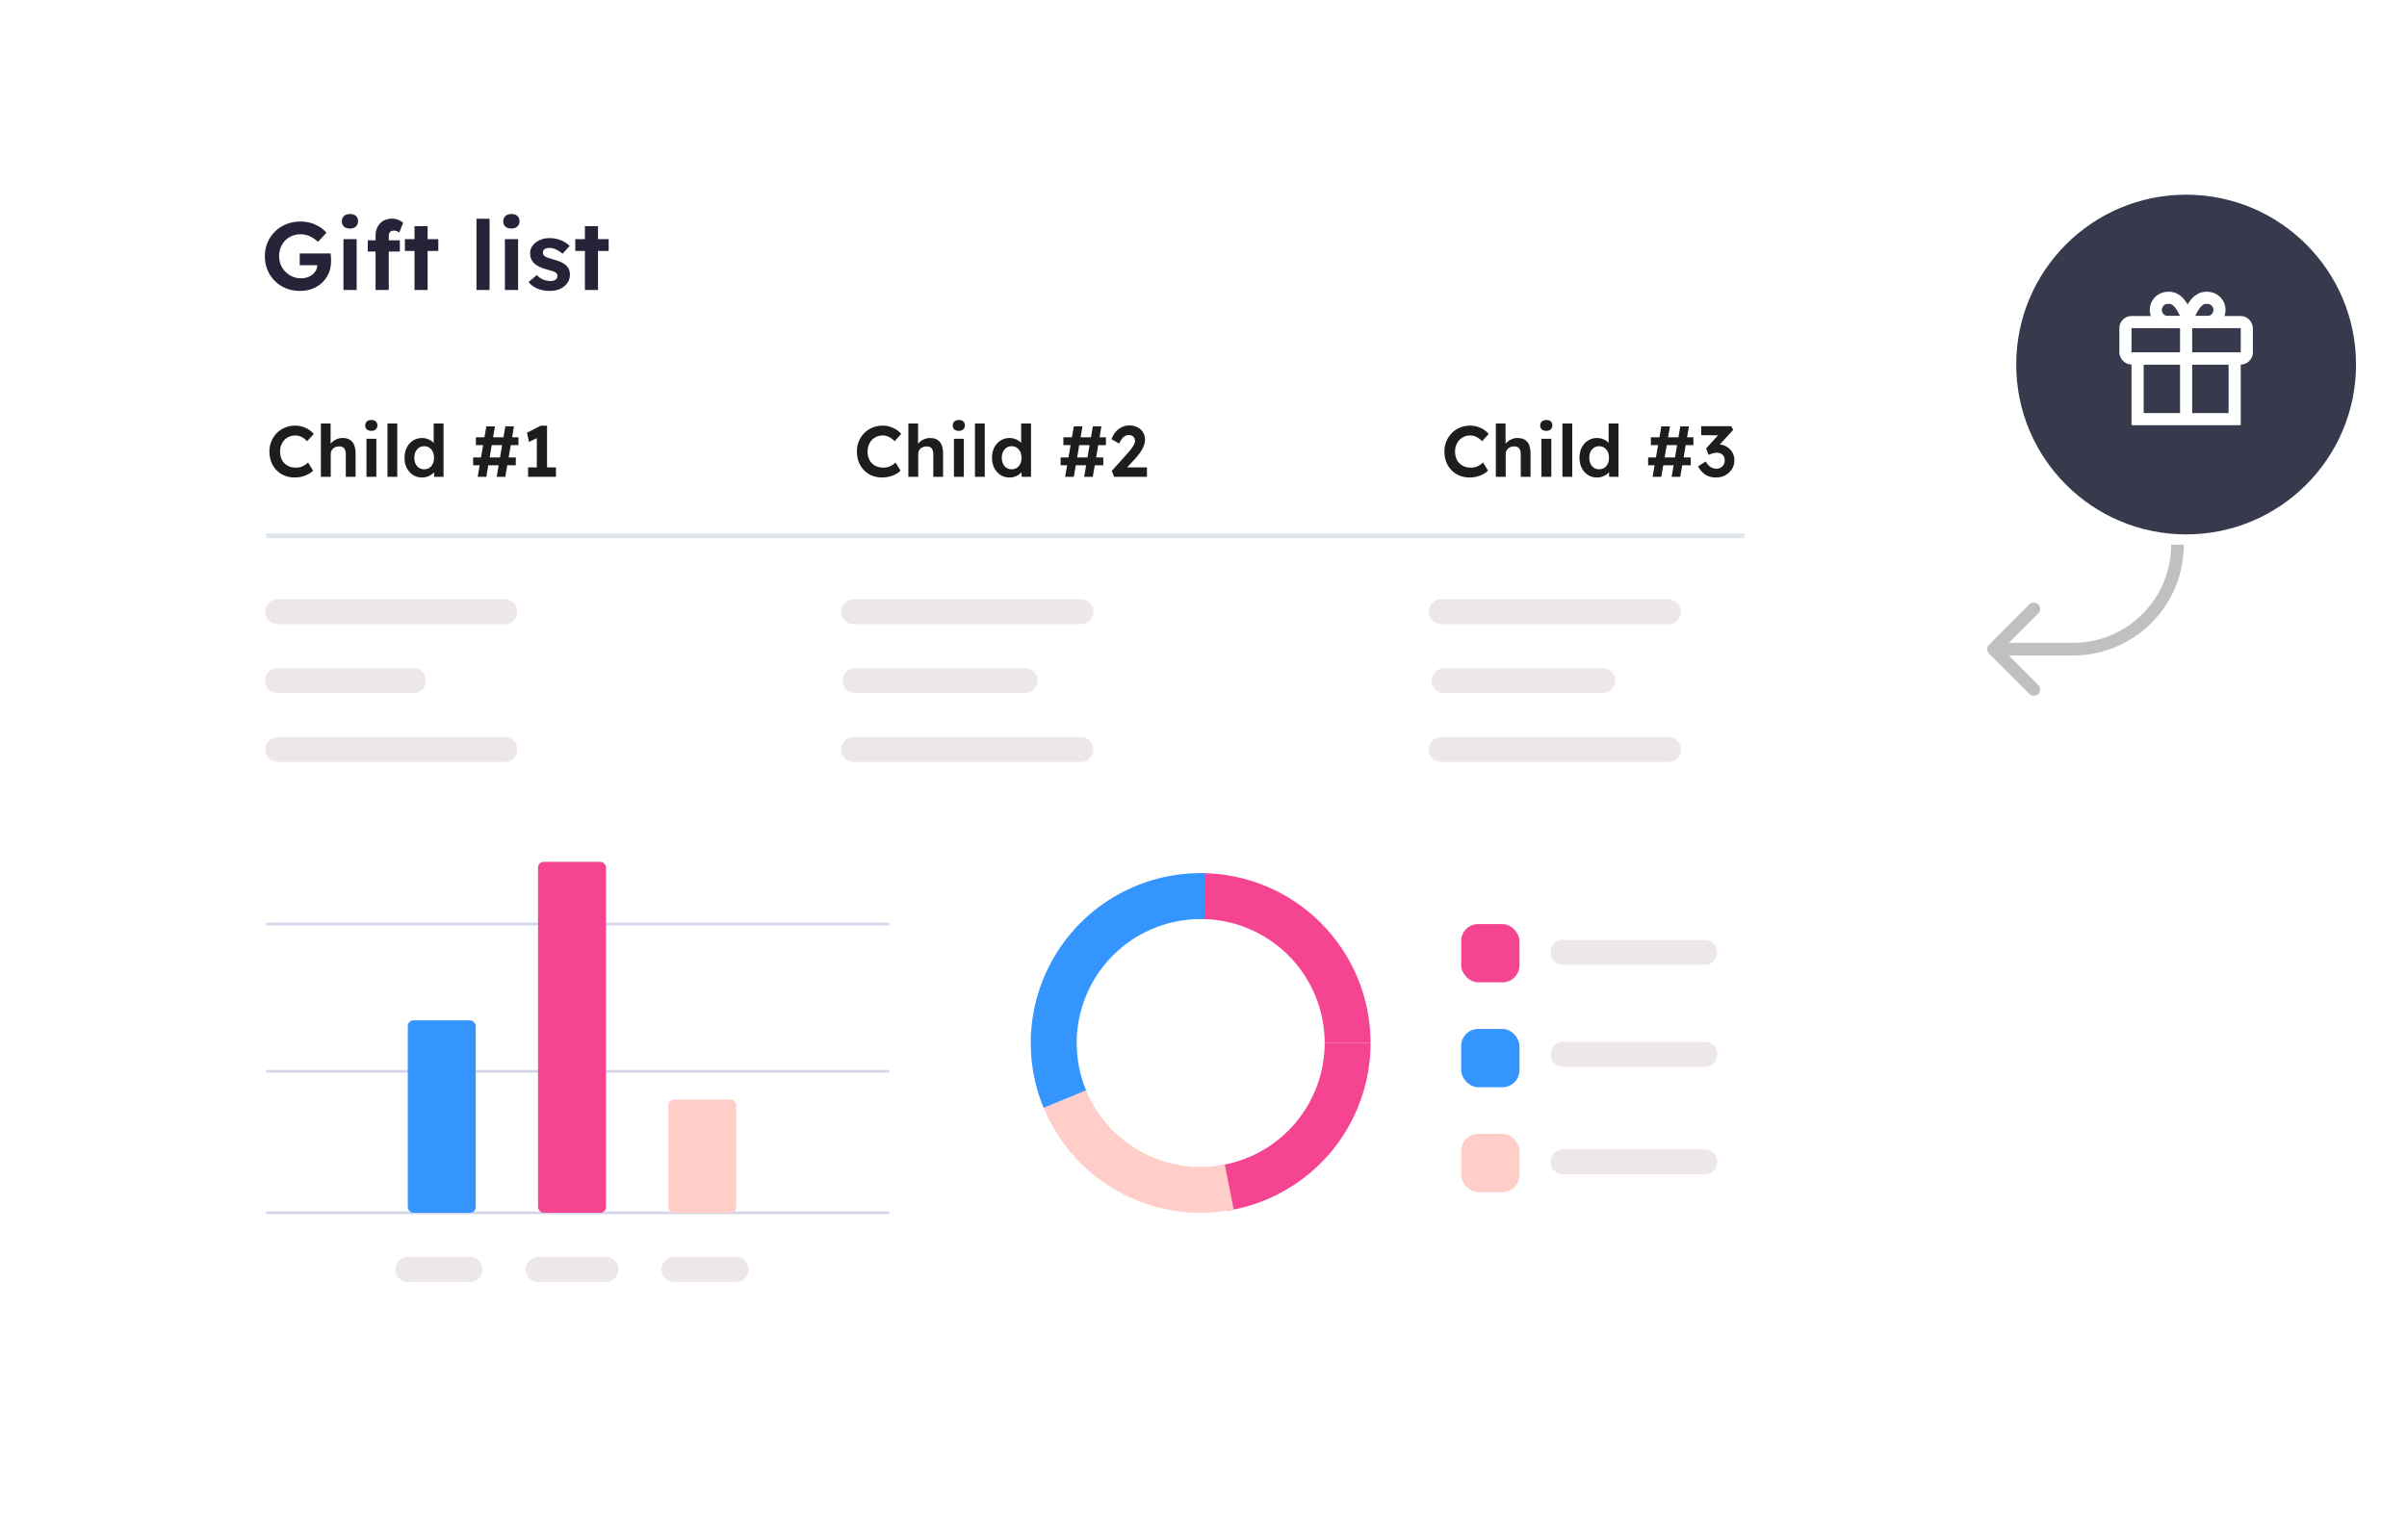 <svg width="425" height="272" viewBox="0 0 425 272" fill="none" xmlns="http://www.w3.org/2000/svg">
<g filter="url(#filter0_d_1509_17687)">
<rect x="21" y="13.213" width="320" height="231" rx="4.471" fill="white"/>
</g>
<rect x="258" y="163.213" width="10.291" height="10.291" rx="3" fill="#F54592"/>
<rect x="258" y="181.738" width="10.291" height="10.291" rx="3" fill="#3595FF"/>
<rect x="258" y="200.262" width="10.291" height="10.291" rx="3" fill="#FFCEC8"/>
<path d="M276 168.213H301" stroke="#EDE7E7" stroke-width="4.411" stroke-linecap="round"/>
<path d="M276 186.213H301" stroke="#EDE7E7" stroke-width="4.411" stroke-linecap="round"/>
<path d="M276 205.213H301" stroke="#EDE7E7" stroke-width="4.411" stroke-linecap="round"/>
<path d="M242 184.213C242 180.274 241.224 176.373 239.716 172.733C238.209 169.093 235.999 165.786 233.213 163C230.427 160.214 227.12 158.005 223.481 156.497C219.841 154.989 215.94 154.213 212 154.213L212 162.319C214.875 162.319 217.722 162.885 220.379 163.986C223.035 165.086 225.448 166.699 227.482 168.732C229.515 170.765 231.127 173.178 232.228 175.835C233.328 178.491 233.894 181.338 233.894 184.213H242Z" fill="#F54592"/>
<path d="M242 184.213C242 191.351 239.455 198.256 234.822 203.686C230.188 209.116 223.771 212.716 216.722 213.839L215.446 205.835C220.59 205.015 225.274 202.387 228.655 198.424C232.037 194.461 233.894 189.423 233.894 184.213H242Z" fill="#F54592"/>
<path d="M217.835 213.64C210.833 215.029 203.566 213.875 197.338 210.386C191.111 206.898 186.331 201.303 183.858 194.607L191.462 191.799C193.267 196.686 196.755 200.769 201.3 203.315C205.845 205.861 211.149 206.703 216.259 205.689L217.835 213.64Z" fill="#FFCEC8"/>
<path d="M184.271 195.663C182.361 191.038 181.638 186.008 182.169 181.031C182.7 176.055 184.467 171.291 187.31 167.172C190.153 163.053 193.981 159.711 198.445 157.45C202.91 155.189 207.869 154.081 212.872 154.226L212.636 162.328C208.985 162.222 205.366 163.031 202.108 164.681C198.849 166.331 196.056 168.77 193.981 171.776C191.906 174.782 190.617 178.259 190.229 181.891C189.842 185.523 190.369 189.194 191.763 192.57L184.271 195.663Z" fill="#3595FF"/>
<path d="M52.035 84.34C51.171 84.34 50.399 84.145 49.721 83.755C49.051 83.366 48.526 82.827 48.144 82.141C47.763 81.445 47.572 80.644 47.572 79.737C47.572 79.093 47.687 78.496 47.916 77.945C48.153 77.385 48.475 76.898 48.882 76.482C49.297 76.067 49.78 75.745 50.331 75.516C50.891 75.287 51.493 75.173 52.137 75.173C52.773 75.173 53.383 75.308 53.968 75.579C54.561 75.842 55.036 76.198 55.392 76.648L54.235 77.932C53.93 77.61 53.603 77.36 53.256 77.182C52.908 77.004 52.531 76.915 52.124 76.915C51.624 76.915 51.171 77.033 50.764 77.271C50.365 77.508 50.047 77.843 49.81 78.275C49.573 78.699 49.454 79.191 49.454 79.75C49.454 80.327 49.569 80.831 49.797 81.263C50.035 81.687 50.365 82.018 50.789 82.255C51.221 82.484 51.717 82.598 52.277 82.598C52.692 82.598 53.082 82.514 53.447 82.344C53.811 82.175 54.125 81.954 54.388 81.683L55.278 83.12C55.074 83.349 54.799 83.556 54.451 83.743C54.104 83.929 53.718 84.078 53.294 84.188C52.879 84.29 52.459 84.34 52.035 84.34ZM56.657 84.213V74.804H58.374V78.377C58.602 78.08 58.903 77.839 59.276 77.652C59.658 77.457 60.056 77.36 60.472 77.36C62.014 77.36 62.786 78.275 62.786 80.106V84.213H61.057V80.233C61.057 79.275 60.654 78.814 59.849 78.847C59.433 78.847 59.086 78.975 58.806 79.229C58.535 79.483 58.399 79.797 58.399 80.17V84.213H56.657ZM65.573 76.101C65.234 76.101 64.966 76.016 64.772 75.847C64.585 75.677 64.492 75.444 64.492 75.147C64.492 74.859 64.585 74.626 64.772 74.448C64.966 74.27 65.234 74.181 65.573 74.181C65.912 74.181 66.174 74.266 66.361 74.435C66.547 74.605 66.641 74.842 66.641 75.147C66.641 75.427 66.543 75.656 66.348 75.834C66.162 76.012 65.903 76.101 65.573 76.101ZM64.708 84.213V77.499H66.45V84.213H64.708ZM68.417 84.213V74.804H70.146V84.213H68.417ZM74.513 84.34C73.92 84.34 73.39 84.192 72.924 83.895C72.458 83.59 72.089 83.175 71.818 82.649C71.555 82.124 71.424 81.526 71.424 80.856C71.424 80.178 71.555 79.576 71.818 79.051C72.089 78.525 72.458 78.114 72.924 77.817C73.39 77.512 73.92 77.36 74.513 77.36C74.92 77.36 75.306 77.44 75.671 77.601C76.043 77.762 76.344 77.97 76.573 78.224V74.804H78.315V84.213H76.662L76.637 83.412C76.416 83.675 76.115 83.895 75.734 84.073C75.353 84.251 74.946 84.34 74.513 84.34ZM74.895 82.891C75.412 82.891 75.832 82.704 76.154 82.331C76.476 81.95 76.637 81.458 76.637 80.856C76.637 80.246 76.476 79.754 76.154 79.381C75.832 79 75.412 78.809 74.895 78.809C74.378 78.809 73.958 79 73.636 79.381C73.314 79.754 73.153 80.246 73.153 80.856C73.153 81.458 73.314 81.95 73.636 82.331C73.958 82.704 74.378 82.891 74.895 82.891ZM84.345 84.213L84.689 82.179H83.544V80.793H84.93L85.299 78.618H84.027V77.233H85.54L85.871 75.312H87.397L87.066 77.233H88.897L89.228 75.312H90.741L90.423 77.233H91.542V78.618H90.181L89.813 80.793H91.072V82.179H89.571L89.215 84.213H87.702L88.045 82.179H86.214L85.871 84.213H84.345ZM86.456 80.793H88.287L88.656 78.618H86.825L86.456 80.793ZM93.245 84.213V82.547H94.784V77.385L93.41 78.059L93.042 76.431L95.508 75.185H96.589V82.547H98.166V84.213H93.245Z" fill="#1D1D1B"/>
<path d="M155.766 84.34C154.902 84.34 154.13 84.145 153.452 83.755C152.782 83.366 152.257 82.827 151.875 82.141C151.494 81.445 151.303 80.644 151.303 79.737C151.303 79.093 151.418 78.496 151.646 77.945C151.884 77.385 152.206 76.898 152.613 76.482C153.028 76.067 153.511 75.745 154.062 75.516C154.622 75.287 155.224 75.173 155.868 75.173C156.504 75.173 157.114 75.308 157.699 75.579C158.292 75.842 158.767 76.198 159.123 76.648L157.966 77.932C157.661 77.61 157.334 77.36 156.987 77.182C156.639 77.004 156.262 76.915 155.855 76.915C155.355 76.915 154.902 77.033 154.495 77.271C154.096 77.508 153.778 77.843 153.541 78.275C153.304 78.699 153.185 79.191 153.185 79.75C153.185 80.327 153.299 80.831 153.528 81.263C153.766 81.687 154.096 82.018 154.52 82.255C154.952 82.484 155.448 82.598 156.008 82.598C156.423 82.598 156.813 82.514 157.178 82.344C157.542 82.175 157.856 81.954 158.119 81.683L159.009 83.12C158.805 83.349 158.53 83.556 158.182 83.743C157.835 83.929 157.449 84.078 157.025 84.188C156.61 84.29 156.19 84.34 155.766 84.34ZM160.388 84.213V74.804H162.105V78.377C162.333 78.08 162.634 77.839 163.007 77.652C163.389 77.457 163.787 77.36 164.203 77.36C165.745 77.36 166.517 78.275 166.517 80.106V84.213H164.788V80.233C164.788 79.275 164.385 78.814 163.58 78.847C163.164 78.847 162.817 78.975 162.537 79.229C162.266 79.483 162.13 79.797 162.13 80.17V84.213H160.388ZM169.304 76.101C168.964 76.101 168.697 76.016 168.502 75.847C168.316 75.677 168.223 75.444 168.223 75.147C168.223 74.859 168.316 74.626 168.502 74.448C168.697 74.27 168.964 74.181 169.304 74.181C169.643 74.181 169.905 74.266 170.092 74.435C170.278 74.605 170.372 74.842 170.372 75.147C170.372 75.427 170.274 75.656 170.079 75.834C169.893 76.012 169.634 76.101 169.304 76.101ZM168.439 84.213V77.499H170.181V84.213H168.439ZM172.148 84.213V74.804H173.877V84.213H172.148ZM178.244 84.34C177.651 84.34 177.121 84.192 176.655 83.895C176.189 83.59 175.82 83.175 175.549 82.649C175.286 82.124 175.155 81.526 175.155 80.856C175.155 80.178 175.286 79.576 175.549 79.051C175.82 78.525 176.189 78.114 176.655 77.817C177.121 77.512 177.651 77.36 178.244 77.36C178.651 77.36 179.037 77.44 179.401 77.601C179.774 77.762 180.075 77.97 180.304 78.224V74.804H182.046V84.213H180.393L180.368 83.412C180.147 83.675 179.847 83.895 179.465 84.073C179.084 84.251 178.677 84.34 178.244 84.34ZM178.626 82.891C179.143 82.891 179.563 82.704 179.885 82.331C180.207 81.95 180.368 81.458 180.368 80.856C180.368 80.246 180.207 79.754 179.885 79.381C179.563 79 179.143 78.809 178.626 78.809C178.109 78.809 177.689 79 177.367 79.381C177.045 79.754 176.884 80.246 176.884 80.856C176.884 81.458 177.045 81.95 177.367 82.331C177.689 82.704 178.109 82.891 178.626 82.891ZM188.076 84.213L188.419 82.179H187.275V80.793H188.661L189.03 78.618H187.758V77.233H189.271L189.602 75.312H191.128L190.797 77.233H192.628L192.959 75.312H194.472L194.154 77.233H195.273V78.618H193.912L193.544 80.793H194.803V82.179H193.302L192.946 84.213H191.433L191.776 82.179H189.945L189.602 84.213H188.076ZM190.187 80.793H192.018L192.387 78.618H190.556L190.187 80.793ZM196.722 84.213L196.302 83.171L198.947 80.233C199.142 80.03 199.35 79.788 199.57 79.509C199.799 79.22 199.994 78.936 200.155 78.657C200.324 78.368 200.409 78.106 200.409 77.868C200.409 77.555 200.308 77.305 200.104 77.118C199.909 76.932 199.629 76.838 199.265 76.838C198.943 76.838 198.633 76.97 198.337 77.233C198.048 77.495 197.811 77.868 197.625 78.352L196.264 77.576C196.425 77.084 196.662 76.656 196.976 76.292C197.29 75.927 197.659 75.643 198.082 75.44C198.506 75.236 198.968 75.139 199.468 75.147C199.985 75.147 200.447 75.253 200.854 75.465C201.261 75.677 201.583 75.974 201.821 76.355C202.058 76.737 202.177 77.177 202.177 77.678C202.177 78.144 202.037 78.648 201.757 79.191C201.486 79.733 201.028 80.361 200.384 81.073L199.023 82.547H202.52V84.213H196.722Z" fill="#1D1D1B"/>
<path d="M259.497 84.34C258.632 84.34 257.861 84.145 257.183 83.755C256.513 83.366 255.988 82.827 255.606 82.141C255.225 81.445 255.034 80.644 255.034 79.737C255.034 79.093 255.148 78.496 255.377 77.945C255.615 77.385 255.937 76.898 256.344 76.482C256.759 76.067 257.242 75.745 257.793 75.516C258.353 75.287 258.954 75.173 259.599 75.173C260.234 75.173 260.845 75.308 261.43 75.579C262.023 75.842 262.498 76.198 262.854 76.648L261.697 77.932C261.392 77.61 261.065 77.36 260.718 77.182C260.37 77.004 259.993 76.915 259.586 76.915C259.086 76.915 258.632 77.033 258.225 77.271C257.827 77.508 257.509 77.843 257.272 78.275C257.034 78.699 256.916 79.191 256.916 79.75C256.916 80.327 257.03 80.831 257.259 81.263C257.496 81.687 257.827 82.018 258.251 82.255C258.683 82.484 259.179 82.598 259.739 82.598C260.154 82.598 260.544 82.514 260.908 82.344C261.273 82.175 261.587 81.954 261.849 81.683L262.739 83.12C262.536 83.349 262.26 83.556 261.913 83.743C261.565 83.929 261.18 84.078 260.756 84.188C260.34 84.29 259.921 84.34 259.497 84.34ZM264.119 84.213V74.804H265.835V78.377C266.064 78.08 266.365 77.839 266.738 77.652C267.12 77.457 267.518 77.36 267.933 77.36C269.476 77.36 270.248 78.275 270.248 80.106V84.213H268.518V80.233C268.518 79.275 268.116 78.814 267.31 78.847C266.895 78.847 266.547 78.975 266.268 79.229C265.996 79.483 265.861 79.797 265.861 80.17V84.213H264.119ZM273.034 76.101C272.695 76.101 272.428 76.016 272.233 75.847C272.047 75.677 271.953 75.444 271.953 75.147C271.953 74.859 272.047 74.626 272.233 74.448C272.428 74.27 272.695 74.181 273.034 74.181C273.373 74.181 273.636 74.266 273.823 74.435C274.009 74.605 274.102 74.842 274.102 75.147C274.102 75.427 274.005 75.656 273.81 75.834C273.623 76.012 273.365 76.101 273.034 76.101ZM272.17 84.213V77.499H273.912V84.213H272.17ZM275.879 84.213V74.804H277.608V84.213H275.879ZM281.975 84.34C281.382 84.34 280.852 84.192 280.386 83.895C279.919 83.59 279.551 83.175 279.279 82.649C279.017 82.124 278.885 81.526 278.885 80.856C278.885 80.178 279.017 79.576 279.279 79.051C279.551 78.525 279.919 78.114 280.386 77.817C280.852 77.512 281.382 77.36 281.975 77.36C282.382 77.36 282.768 77.44 283.132 77.601C283.505 77.762 283.806 77.97 284.035 78.224V74.804H285.777V84.213H284.124L284.099 83.412C283.878 83.675 283.577 83.895 283.196 84.073C282.814 84.251 282.407 84.34 281.975 84.34ZM282.357 82.891C282.874 82.891 283.293 82.704 283.615 82.331C283.937 81.95 284.099 81.458 284.099 80.856C284.099 80.246 283.937 79.754 283.615 79.381C283.293 79 282.874 78.809 282.357 78.809C281.839 78.809 281.42 79 281.098 79.381C280.776 79.754 280.615 80.246 280.615 80.856C280.615 81.458 280.776 81.95 281.098 82.331C281.42 82.704 281.839 82.891 282.357 82.891ZM291.807 84.213L292.15 82.179H291.006V80.793H292.392L292.761 78.618H291.489V77.233H293.002L293.333 75.312H294.859L294.528 77.233H296.359L296.69 75.312H298.203L297.885 77.233H299.004V78.618H297.643L297.274 80.793H298.533V82.179H297.033L296.677 84.213H295.164L295.507 82.179H293.676L293.333 84.213H291.807ZM293.918 80.793H295.749L296.117 78.618H294.286L293.918 80.793ZM302.983 84.34C302.305 84.34 301.711 84.192 301.203 83.895C300.694 83.599 300.228 83.094 299.804 82.382L301.152 81.518C301.44 81.975 301.741 82.302 302.055 82.497C302.377 82.692 302.716 82.789 303.072 82.789C303.462 82.789 303.801 82.653 304.089 82.382C304.386 82.111 304.534 81.759 304.534 81.327C304.534 80.886 304.407 80.551 304.153 80.322C303.907 80.085 303.564 79.966 303.123 79.966C302.733 79.966 302.254 80.089 301.686 80.335L301.254 79.191L303.352 76.889L300.376 76.864V75.274H305.691L306.022 75.936L303.657 78.504C304.131 78.546 304.564 78.695 304.954 78.949C305.352 79.195 305.666 79.521 305.895 79.928C306.124 80.335 306.238 80.789 306.238 81.289C306.238 81.874 306.094 82.395 305.806 82.853C305.517 83.311 305.128 83.675 304.636 83.946C304.144 84.209 303.593 84.34 302.983 84.34Z" fill="#1D1D1B"/>
<path d="M47 94.636H308" stroke="#DEE5EA" stroke-width="0.821" stroke-miterlimit="10"/>
<path d="M49.038 108.04H89.157" stroke="#EDE7E7" stroke-width="4.4" stroke-miterlimit="10" stroke-linecap="round"/>
<path d="M49 120.213H73" stroke="#EDE7E7" stroke-width="4.4" stroke-miterlimit="10" stroke-linecap="round"/>
<path d="M49.038 132.386H89.157" stroke="#EDE7E7" stroke-width="4.4" stroke-miterlimit="10" stroke-linecap="round"/>
<path d="M150.731 108.04H190.851" stroke="#EDE7E7" stroke-width="4.4" stroke-miterlimit="10" stroke-linecap="round"/>
<path d="M151 120.213H181" stroke="#EDE7E7" stroke-width="4.4" stroke-miterlimit="10" stroke-linecap="round"/>
<path d="M150.731 132.386H190.851" stroke="#EDE7E7" stroke-width="4.4" stroke-miterlimit="10" stroke-linecap="round"/>
<path d="M254.462 108.04H294.581" stroke="#EDE7E7" stroke-width="4.4" stroke-miterlimit="10" stroke-linecap="round"/>
<path d="M255 120.213H283" stroke="#EDE7E7" stroke-width="4.4" stroke-miterlimit="10" stroke-linecap="round"/>
<path d="M254.462 132.386H294.581" stroke="#EDE7E7" stroke-width="4.4" stroke-miterlimit="10" stroke-linecap="round"/>
<path d="M53.004 51.383C52.086 51.383 51.247 51.23 50.488 50.924C49.729 50.607 49.071 50.171 48.516 49.615C47.961 49.06 47.53 48.414 47.224 47.677C46.918 46.929 46.765 46.113 46.765 45.229C46.765 44.368 46.924 43.569 47.241 42.832C47.558 42.084 48 41.433 48.567 40.877C49.134 40.322 49.797 39.891 50.556 39.585C51.327 39.279 52.171 39.126 53.089 39.126C54.03 39.126 54.908 39.313 55.724 39.687C56.54 40.061 57.18 40.537 57.645 41.115L56.132 42.713C55.679 42.283 55.197 41.954 54.687 41.727C54.188 41.489 53.65 41.37 53.072 41.37C52.347 41.37 51.695 41.54 51.117 41.88C50.55 42.209 50.103 42.668 49.774 43.257C49.445 43.835 49.281 44.493 49.281 45.229C49.281 45.966 49.451 46.629 49.791 47.218C50.142 47.808 50.613 48.278 51.202 48.629C51.791 48.981 52.443 49.156 53.157 49.156C53.69 49.156 54.171 49.054 54.602 48.85C55.033 48.635 55.373 48.357 55.622 48.017C55.883 47.666 56.013 47.275 56.013 46.844H52.919V44.77H58.376C58.41 44.963 58.433 45.201 58.444 45.484C58.455 45.756 58.461 45.972 58.461 46.13C58.461 47.162 58.217 48.074 57.73 48.867C57.254 49.661 56.602 50.278 55.775 50.72C54.959 51.162 54.035 51.383 53.004 51.383ZM61.8 40.367C61.346 40.367 60.989 40.254 60.729 40.027C60.479 39.801 60.355 39.489 60.355 39.092C60.355 38.707 60.479 38.395 60.729 38.157C60.989 37.919 61.346 37.8 61.8 37.8C62.253 37.8 62.604 37.914 62.854 38.14C63.103 38.367 63.228 38.684 63.228 39.092C63.228 39.466 63.097 39.772 62.837 40.01C62.587 40.248 62.242 40.367 61.8 40.367ZM60.644 51.213V42.237H62.973V51.213H60.644ZM66.316 51.213V44.43H64.939V42.441H66.316V41.557C66.316 41.002 66.435 40.503 66.673 40.061C66.911 39.608 67.246 39.257 67.676 39.007C68.118 38.747 68.628 38.616 69.206 38.616C69.603 38.616 69.971 38.684 70.311 38.82C70.651 38.945 70.946 39.121 71.195 39.347L70.498 41.064C70.351 40.962 70.198 40.883 70.039 40.826C69.892 40.758 69.75 40.724 69.614 40.724C68.968 40.724 68.645 41.047 68.645 41.693V42.441H70.6V44.43H68.645V51.213H66.316ZM73.193 51.213V44.328H71.493V42.237H73.193V39.942H75.505V42.237H77.392V44.328H75.505V51.213H73.193ZM84.13 51.213V38.633H86.442V51.213H84.13ZM90.305 40.367C89.851 40.367 89.494 40.254 89.234 40.027C88.984 39.801 88.859 39.489 88.859 39.092C88.859 38.707 88.984 38.395 89.234 38.157C89.494 37.919 89.851 37.8 90.305 37.8C90.758 37.8 91.109 37.914 91.359 38.14C91.608 38.367 91.733 38.684 91.733 39.092C91.733 39.466 91.602 39.772 91.341 40.01C91.092 40.248 90.746 40.367 90.305 40.367ZM89.148 51.213V42.237H91.478V51.213H89.148ZM97.099 51.383C96.272 51.383 95.535 51.247 94.889 50.975C94.243 50.703 93.722 50.318 93.325 49.819L94.787 48.578C95.127 48.952 95.513 49.224 95.943 49.394C96.374 49.553 96.81 49.632 97.252 49.632C97.603 49.632 97.887 49.553 98.102 49.394C98.317 49.236 98.425 49.015 98.425 48.731C98.425 48.482 98.323 48.284 98.119 48.136C97.915 48 97.428 47.83 96.657 47.626C95.513 47.332 94.702 46.929 94.226 46.419C93.807 45.966 93.597 45.405 93.597 44.736C93.597 44.204 93.756 43.739 94.073 43.342C94.391 42.934 94.81 42.617 95.331 42.39C95.853 42.164 96.419 42.05 97.031 42.05C97.734 42.05 98.397 42.175 99.02 42.424C99.644 42.674 100.165 43.014 100.584 43.444L99.326 44.821C99.009 44.527 98.641 44.283 98.221 44.09C97.813 43.886 97.433 43.784 97.082 43.784C96.266 43.784 95.858 44.068 95.858 44.634C95.87 44.906 95.994 45.122 96.232 45.28C96.459 45.439 96.975 45.626 97.779 45.841C98.856 46.125 99.615 46.499 100.057 46.963C100.443 47.36 100.635 47.887 100.635 48.544C100.635 49.088 100.477 49.576 100.159 50.006C99.853 50.437 99.434 50.777 98.901 51.026C98.368 51.264 97.768 51.383 97.099 51.383ZM103.275 51.213V44.328H101.575V42.237H103.275V39.942H105.587V42.237H107.474V44.328H105.587V51.213H103.275Z" fill="#262338"/>
<g filter="url(#filter1_dd_1509_17687)">
<circle cx="386" cy="59.213" r="30" fill="#373A4D"/>
<rect width="25.714" height="25.714" transform="translate(373.143 45.285)" fill="#373A4D"/>
<rect x="377.429" y="58.142" width="17.143" height="10.714" stroke="white" stroke-width="2.143"/>
<rect x="375.286" y="51.713" width="21.429" height="6.429" rx="1.071" stroke="white" stroke-width="2.143"/>
<path d="M386 69.392V52.249" stroke="white" stroke-width="2.143"/>
<path d="M386 51.713C386 51.713 388.567 51.713 389.75 51.713C390.934 51.713 391.893 50.754 391.893 49.571C391.893 48.387 390.934 47.428 389.75 47.428C389.251 47.428 388.855 47.41 388.143 47.963C386.976 48.871 386 51.713 386 51.713Z" stroke="white" stroke-width="2.143"/>
<path d="M386.536 51.713C386.536 51.713 383.969 51.713 382.786 51.713C381.602 51.713 380.643 50.754 380.643 49.571C380.643 48.387 381.602 47.428 382.786 47.428C383.285 47.428 383.682 47.41 384.393 47.963C385.56 48.871 386.536 51.713 386.536 51.713Z" stroke="white" stroke-width="2.143"/>
</g>
<path d="M351.21 115.446C350.773 115.01 350.773 114.302 351.21 113.865L358.323 106.752C358.759 106.316 359.467 106.316 359.904 106.752C360.34 107.189 360.34 107.896 359.904 108.333L353.581 114.656L359.904 120.979C360.34 121.415 360.34 122.123 359.904 122.559C359.467 122.996 358.759 122.996 358.323 122.559L351.21 115.446ZM366.03 115.774H352V113.538H366.03V115.774ZM385.59 96.213C385.59 107.016 376.833 115.774 366.03 115.774V113.538C375.598 113.538 383.355 105.781 383.355 96.213H385.59Z" fill="#C0C0C0"/>
<path d="M47 163.213H157" stroke="#D3D6E9" stroke-width="0.463"/>
<path d="M47 189.213H157" stroke="#D3D6E9" stroke-width="0.463"/>
<path d="M47 214.213H157" stroke="#D3D6E9" stroke-width="0.463"/>
<rect x="72" y="180.213" width="12" height="34" rx="1" fill="#3595FF"/>
<rect x="95" y="152.213" width="12" height="62" rx="1" fill="#F54592"/>
<rect x="118" y="194.213" width="12" height="20" rx="1" fill="#FFCEC8"/>
<path d="M72 224.213H83" stroke="#EDE7E7" stroke-width="4.4" stroke-miterlimit="10" stroke-linecap="round"/>
<path d="M95 224.213H107" stroke="#EDE7E7" stroke-width="4.4" stroke-miterlimit="10" stroke-linecap="round"/>
<path d="M119 224.213H130" stroke="#EDE7E7" stroke-width="4.4" stroke-miterlimit="10" stroke-linecap="round"/>
<defs>
<filter id="filter0_d_1509_17687" x="0.948" y="0.874" width="360.104" height="271.104" filterUnits="userSpaceOnUse" color-interpolation-filters="sRGB">
<feFlood flood-opacity="0" result="BackgroundImageFix"/>
<feColorMatrix in="SourceAlpha" type="matrix" values="0 0 0 0 0 0 0 0 0 0 0 0 0 0 0 0 0 0 127 0" result="hardAlpha"/>
<feOffset dy="7.712"/>
<feGaussianBlur stdDeviation="10.026"/>
<feComposite in2="hardAlpha" operator="out"/>
<feColorMatrix type="matrix" values="0 0 0 0 0.216 0 0 0 0 0.227 0 0 0 0 0.302 0 0 0 0.15 0"/>
<feBlend mode="normal" in2="BackgroundImageFix" result="effect1_dropShadow_1509_17687"/>
<feBlend mode="normal" in="SourceGraphic" in2="effect1_dropShadow_1509_17687" result="shape"/>
</filter>
<filter id="filter1_dd_1509_17687" x="347.724" y="27.144" width="76.552" height="76.552" filterUnits="userSpaceOnUse" color-interpolation-filters="sRGB">
<feFlood flood-opacity="0" result="BackgroundImageFix"/>
<feColorMatrix in="SourceAlpha" type="matrix" values="0 0 0 0 0 0 0 0 0 0 0 0 0 0 0 0 0 0 127 0" result="hardAlpha"/>
<feOffset dy="6.207"/>
<feGaussianBlur stdDeviation="4.138"/>
<feColorMatrix type="matrix" values="0 0 0 0 0.098 0 0 0 0 0.11 0 0 0 0 0.184 0 0 0 0.1 0"/>
<feBlend mode="normal" in2="BackgroundImageFix" result="effect1_dropShadow_1509_17687"/>
<feColorMatrix in="SourceAlpha" type="matrix" values="0 0 0 0 0 0 0 0 0 0 0 0 0 0 0 0 0 0 127 0" result="hardAlpha"/>
<feMorphology radius="3.103" operator="erode" in="SourceAlpha" result="effect2_dropShadow_1509_17687"/>
<feOffset dy="-1.034"/>
<feGaussianBlur stdDeviation="0.517"/>
<feColorMatrix type="matrix" values="0 0 0 0 0.098 0 0 0 0 0.11 0 0 0 0 0.184 0 0 0 0.04 0"/>
<feBlend mode="normal" in2="effect1_dropShadow_1509_17687" result="effect2_dropShadow_1509_17687"/>
<feBlend mode="normal" in="SourceGraphic" in2="effect2_dropShadow_1509_17687" result="shape"/>
</filter>
</defs>
</svg>
